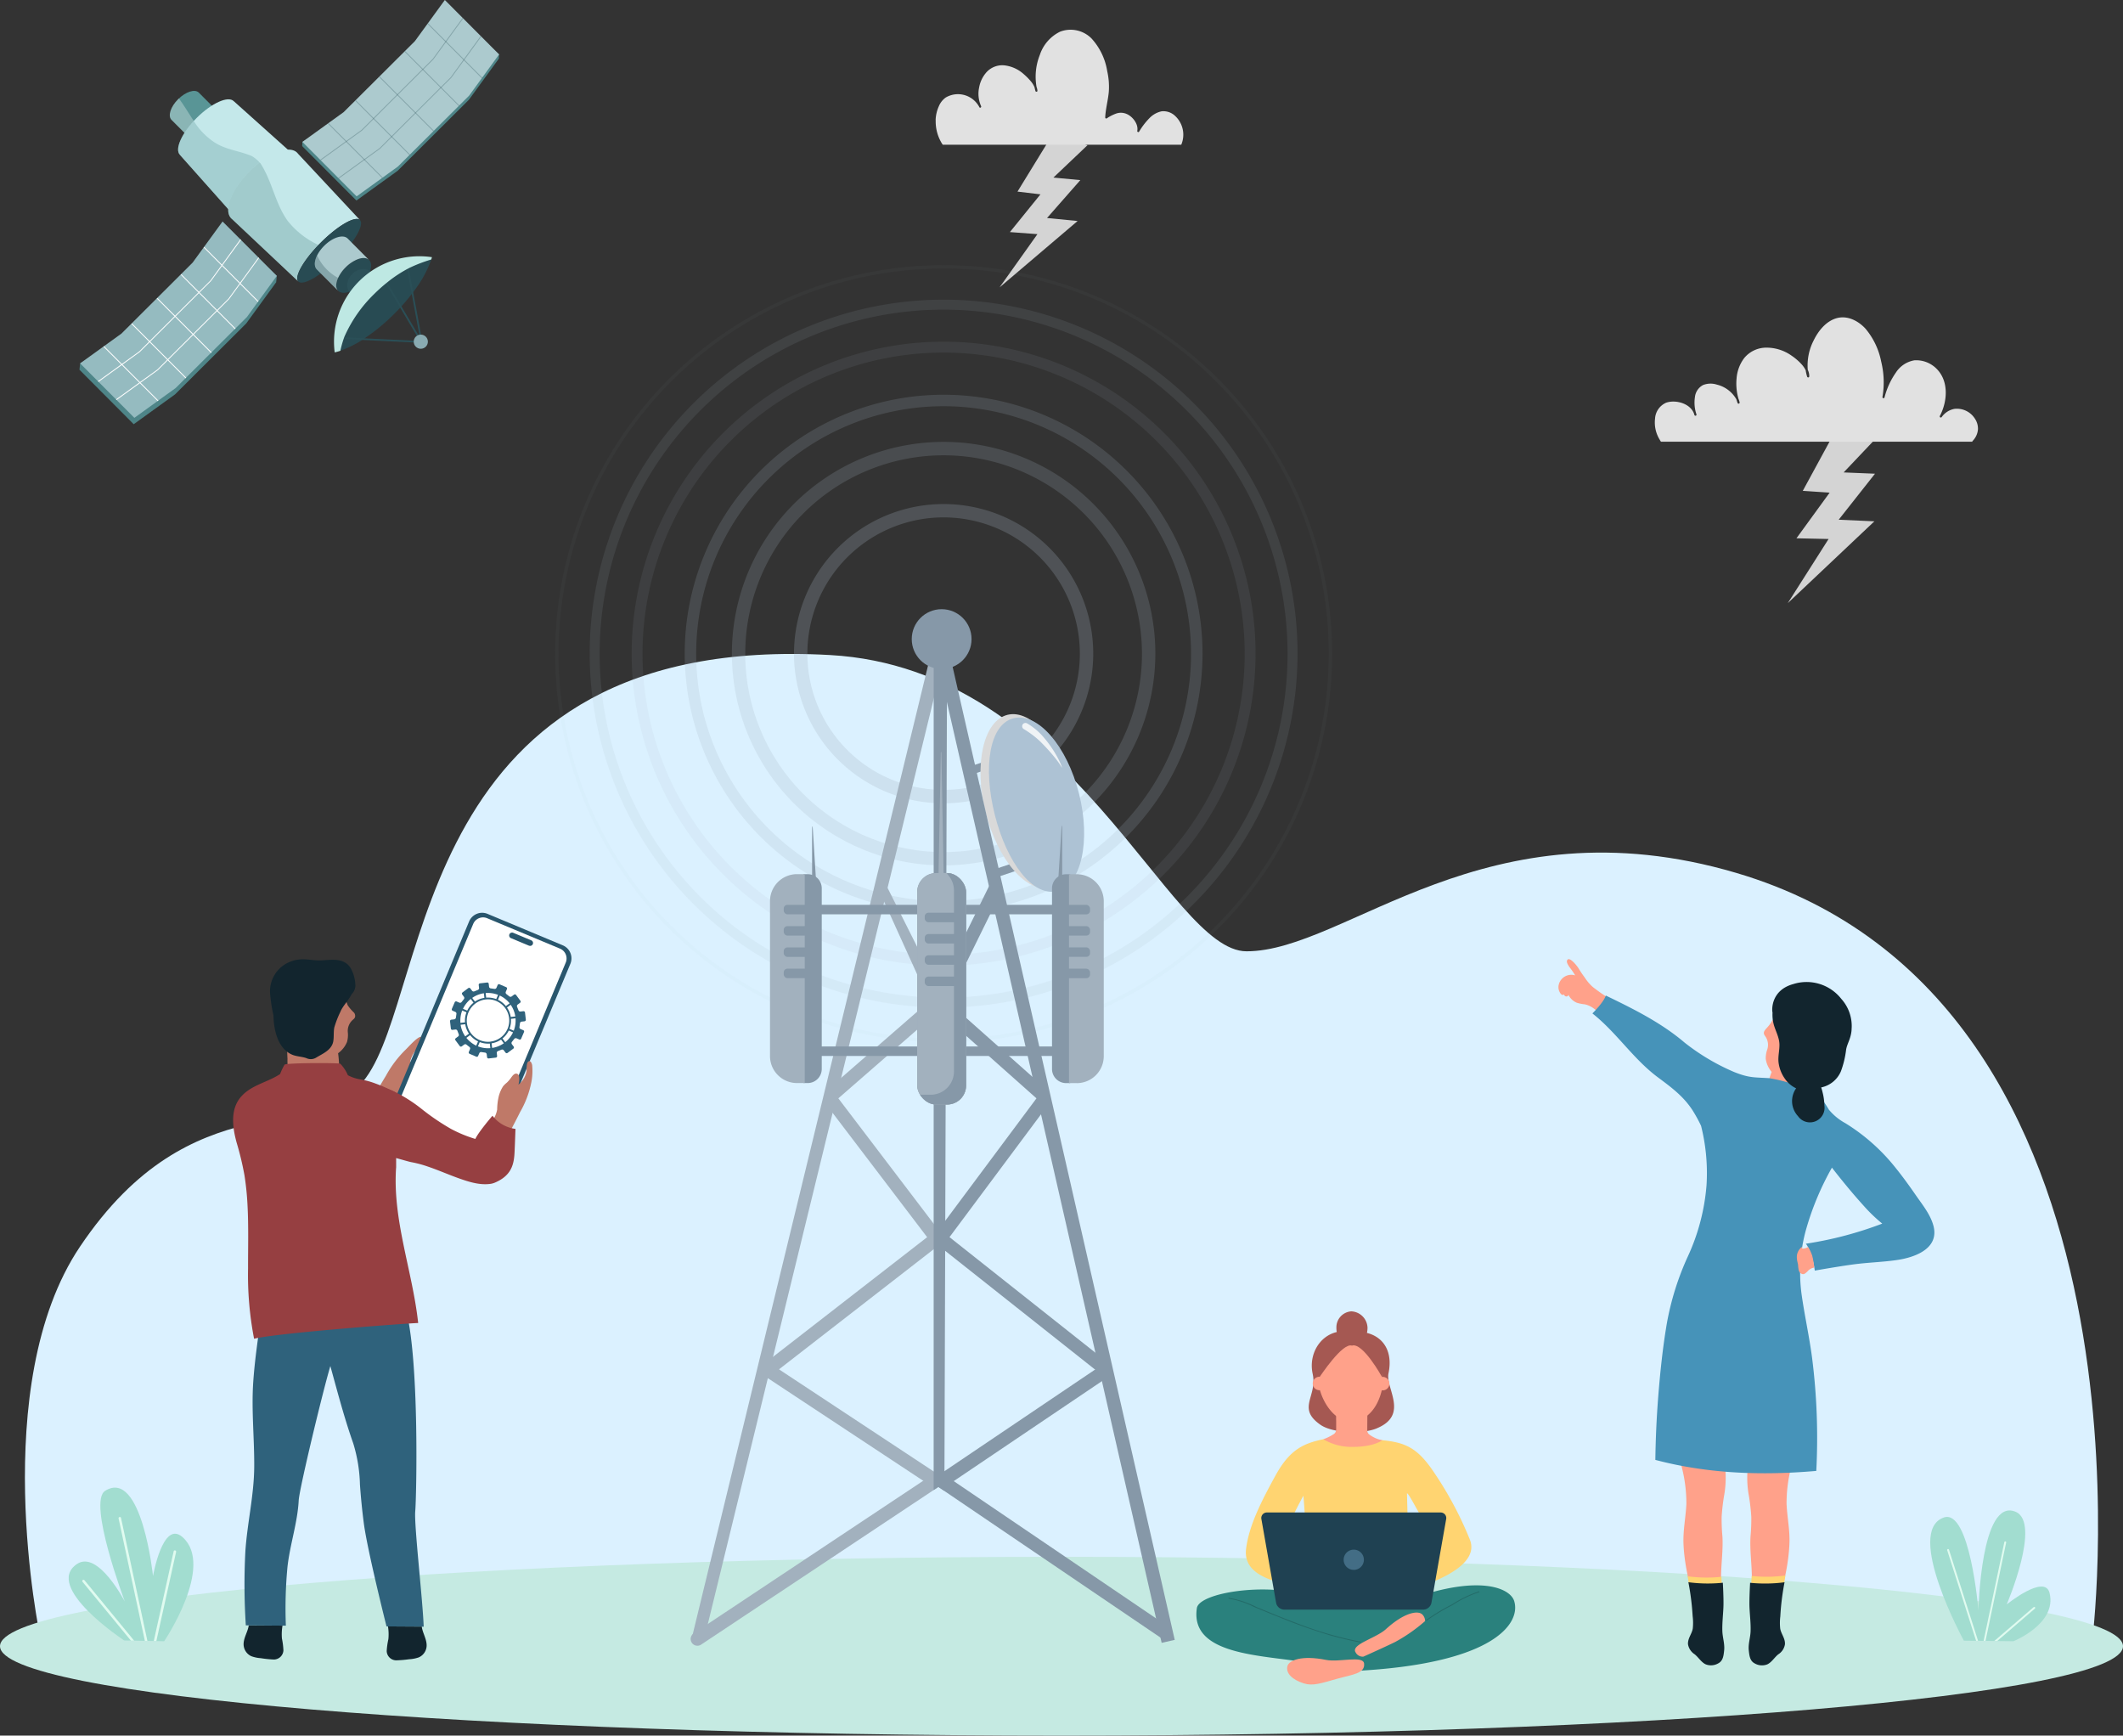 <svg xmlns="http://www.w3.org/2000/svg" width="485.7" height="397.02" viewBox="0 0 485.7 397.02"><rect x="0" y="0" width="485.7" height="397.02" fill="#333333" stroke="none"/><defs><clipPath id="clip-path"><rect id="SVGID" width="11.19" height="52.95" fill="#8698a8" rx="4.35" transform="translate(241.28 257.67)"/></clipPath></defs><g id="does-weather-affect-your-satellite-internet" transform="translate(-31.45 -57.96)"><g id="Layer_1" data-name="Layer 1"><path id="Path_5258" fill="#d4d4d4" d="m452.17 176.66 5.51-12.22-7.03 1.45 6.16-10.89h-9.74l-4.47 17.24 6.06-1.08-4.84 11.96 7.17-1.62-5.51 16.5 14.7-22.96Z" data-name="Path 5258" transform="rotate(14 451.388 176.498)"/><path id="Path_5259" fill="#d4d4d4" d="m274.06 107.64 4.75-10.52-6.06 1.25 5.3-9.37h-8.37l-3.85 14.84 5.21-.94-4.16 10.3 6.16-1.39-4.73 14.19 12.64-19.75Z" data-name="Path 5259" transform="rotate(17 271.89 97.464)"/><g id="Group_3236" data-name="Group 3236" transform="translate(-6 32)"><path id="Path_5260" fill="#599596" d="m82.93 47.14 7.57 7.59c-.88-.88-3-.21-4.72 1.51s-2.41 3.83-1.52 4.72l-7.57-7.59c-.88-.88-.2-3 1.52-4.72s3.84-2.39 4.72-1.51Z" data-name="Path 5260"/><g id="Group_3229" data-name="Group 3229" opacity=".3"><path id="Path_5261" fill="#feffff" d="m76.68 53.37 7.57 7.59c-.71-.71-.41-2.21.63-3.67-2.78-2.45-4.24-5.77-6.5-8.81-.06.06-.12.11-.18.17-1.73 1.72-2.41 3.83-1.52 4.72Z" data-name="Path 5261"/></g><path id="Path_5262" fill="#c4e8ea" d="M105.44 62.11 91.56 75.94 78.6 61.38h.01c-1.27-1.29.45-5.07 3.85-8.46s7.19-5.09 8.46-3.82h.01l14.51 13Z" data-name="Path 5262"/><path id="Path_5263" fill="#599596" d="M78.61 61.37h-.01l12.96 14.57 7.82-7.8a26.672 26.672 0 0 0-2.31-4.75 7.794 7.794 0 0 0-2-1.73c-2.92-1.22-5.92-1.44-8.5-3.1a16.085 16.085 0 0 1-4.8-4.93c-2.94 3.19-4.35 6.55-3.17 7.74Z" data-name="Path 5263" opacity=".3"/><path id="Path_5264" fill="#c4e8ea" d="M105.43 60.89a2 2 0 0 1 .19.22l14.17 15.17c-1.07-1-5.05 1.29-8.92 5.15s-6.18 7.83-5.19 8.9L90.53 76.07c-.06-.05-.12-.1-.18-.16-1.82-1.82.08-6.67 4.24-10.82s9.02-6.03 10.84-4.2Z" data-name="Path 5264"/><path id="Path_5265" fill="#4e8588" d="M90.35 75.92c.06.06.12.11.18.16l15.15 14.26c-.94-1.03 1.1-4.67 4.63-8.34a19.525 19.525 0 0 1-7.05-5.52c-2.87-4-3.48-8.87-6.18-13.09-.07-.08-.15-.17-.24-.26a23.667 23.667 0 0 0-2.25 1.97c-4.17 4.15-6.06 8.99-4.24 10.82Z" data-name="Path 5265" opacity=".3"/><path id="Path_5266" fill="#284b53" d="m119.78 76.28.02.02s.03.03.03.04a.1.1 0 0 1 .04.05c.87 1.16-1.42 5.05-5.22 8.84s-7.7 6.06-8.86 5.19a.1.1 0 0 1-.05-.04c-.02 0-.03-.02-.04-.03l-.02-.02c-.99-1.08 1.32-5.05 5.19-8.9s7.84-6.14 8.92-5.15Z" data-name="Path 5266"/><path id="Path_5267" fill="#284b53" d="M121.9 85.44c1.02 1.03.27 3.43-1.68 5.38s-4.37 2.69-5.39 1.66c-.59-.59-.59-1.63-.11-2.79a8.061 8.061 0 0 1 1.8-2.59 8.213 8.213 0 0 1 2.6-1.79c1.15-.47 2.19-.47 2.78.12Z" data-name="Path 5267"/><ellipse id="Ellipse_350" cx="3.33" cy="2.62" fill="#2c5159" data-name="Ellipse 350" rx="3.33" ry="2.62" transform="rotate(-44.89 167.955 -94.514)"/><path id="Path_5268" fill="#accace" d="m117 80.53 4.9 4.92c-.59-.59-1.63-.6-2.78-.12a8.213 8.213 0 0 0-2.6 1.79 8.39 8.39 0 0 0-1.8 2.59c-.48 1.15-.48 2.2.11 2.79l-4.9-4.92c-1.02-1.03-.27-3.44 1.68-5.39s4.36-2.69 5.39-1.66Z" data-name="Path 5268"/><path id="Path_5269" fill="#294e56" d="M110 84.39c-.65 1.3-.72 2.52-.06 3.18l4.9 4.92c-.59-.59-.59-1.63-.11-2.79a1.3 1.3 0 0 1 .08-.17 10.838 10.838 0 0 1-4.8-5.14Z" data-name="Path 5269" opacity=".3"/><g id="Group_3231" data-name="Group 3231"><path id="Path_5270" fill="#284b53" d="M136.12 85.32a.788.788 0 0 1-.04.12 26.353 26.353 0 0 1-3.98 7.17 39.993 39.993 0 0 1-2.66 3.25c-.57.65-1.19 1.3-1.83 1.93a44.311 44.311 0 0 1-6.58 5.45 24.384 24.384 0 0 1-5.71 2.95c.05-.22-.2-.56-.14-.79.11-.45 2.41-8.07 7.26-12.94 4.25-4.26 10.52-6.23 12.8-7.14.4-.16.75.04.88 0Z" data-name="Path 5270"/><g id="Group_3230" data-name="Group 3230"><path id="Path_5271" fill="#2a4f57" d="M134.08 104.14a.207.207 0 0 1-.16.22.2.2 0 0 1-.23-.16l-.25-1.35-2.84-15.27a.2.2 0 1 1 .39-.07l3.09 16.62v.01Z" data-name="Path 5271"/><path id="Path_5272" fill="#2a4f57" d="M134.08 104.14a.278.278 0 0 1-.03.13.223.223 0 0 1-.18.1l-1.85-.08-16.12-.77a.2.2 0 0 1 .02-.4l17.6.84-.57-.96-7.22-12.19a.2.2 0 1 1 .34-.2l7.98 13.46s.02.05.03.08Z" data-name="Path 5272"/><circle id="Ellipse_351" cx="1.62" cy="1.62" r="1.62" fill="#89abb2" data-name="Ellipse 351" transform="translate(132.1 102.5)"/></g><path id="Path_5273" fill="#bee8e3" d="M136.28 84.76c-.05.18-.1.37-.16.56a33.546 33.546 0 0 0-5.01 1.92 29.145 29.145 0 0 0-4.89 3.17 36.923 36.923 0 0 0-3.17 2.81 31.157 31.157 0 0 0-6.82 9.8 23.833 23.833 0 0 0-.91 3.18.689.689 0 0 0-.08.03c-.42.14-.83.25-1.22.34a19.543 19.543 0 0 1 22.27-21.78Z" data-name="Path 5273"/></g><g id="Group_3233" data-name="Group 3233"><g id="Group_3232" data-name="Group 3232"><path id="Path_5274" fill="#4e8588" d="m100.63 90.53-6.85 9.42-16.29 16.23-9.45 6.82-12.41-12.46.15-1.46 9.29-5.35 16.3-16.24 6.85-9.41 12.56 10.99Z" data-name="Path 5274"/><path id="Path_5275" fill="#95bbc0" d="m100.78 89.07-6.85 9.42-16.29 16.23-9.45 6.82-12.41-12.46 9.45-6.81 16.29-16.24 6.85-9.41Z" data-name="Path 5275"/><path id="Path_5276" fill="#fff" d="m92.59 80.83-6.85 9.41-16.31 16.25-9.45 6.83-.12-.16 9.44-6.82 16.29-16.22 6.84-9.41Z" data-name="Path 5276"/><path id="Path_5277" fill="#fff" d="m96.72 84.98-6.85 9.41-16.3 16.25-9.45 6.83-.12-.16 9.44-6.82 16.28-16.22 6.85-9.41Z" data-name="Path 5277"/></g><path id="Rectangle_564" fill="#fff" d="M0 0h.2v17.58H0z" data-name="Rectangle 564" transform="rotate(-44.93 157.873 -21.28)"/><path id="Rectangle_565" fill="#fff" d="M0 0h.2v17.58H0z" data-name="Rectangle 565" transform="rotate(-44.93 154.744 -31.596)"/><path id="Rectangle_566" fill="#fff" d="M0 0h.2v17.58H0z" data-name="Rectangle 566" transform="rotate(-44.93 150.642 -41.532)"/><path id="Rectangle_567" fill="#fff" d="M0 0h.2v17.58H0z" data-name="Rectangle 567" transform="rotate(-44.93 146.787 -50.869)"/><path id="Rectangle_568" fill="#fff" d="M0 0h.2v17.58H0z" data-name="Rectangle 568" transform="rotate(-44.93 141.861 -60.322)"/></g><g id="Group_3235" data-name="Group 3235"><g id="Group_3234" data-name="Group 3234"><path id="Path_5278" fill="#4e8588" d="m118.99 71.83 9.44-6.81 16.3-16.24 6.85-9.41.05-.96-12.46-11.5-6.86 9.42-16.29 16.23-9.39 5.86-.05.96Z" data-name="Path 5278"/><path id="Path_5279" fill="#accace" d="m119.04 70.88 9.44-6.82 16.3-16.23 6.85-9.42-12.41-12.45-6.85 9.41-16.3 16.24-9.44 6.81Z" data-name="Path 5279"/><path id="Path_5280" fill="#294e56" d="m143.44 30.17-6.86 9.41-16.3 16.25-9.45 6.83-.12-.16 9.44-6.82 16.28-16.23 6.85-9.4Z" data-name="Path 5280" opacity=".3"/><path id="Path_5281" fill="#294e56" d="m147.57 34.32-6.85 9.41-16.3 16.25-9.46 6.83-.11-.16 9.44-6.82 16.28-16.22 6.84-9.41Z" data-name="Path 5281" opacity=".3"/></g><path id="Rectangle_569" fill="#294e56" d="M0 0h.2v17.58H0z" data-name="Rectangle 569" opacity=".3" transform="rotate(-44.93 105.653 -147.843)"/><path id="Rectangle_570" fill="#294e56" d="M0 0h.2v17.58H0z" data-name="Rectangle 570" opacity=".3" transform="rotate(-44.93 110.71 -138.308)"/><path id="Rectangle_571" fill="#294e56" d="M0 0h.2v17.58H0z" data-name="Rectangle 571" opacity=".3" transform="rotate(-44.93 114.798 -128.368)"/><path id="Rectangle_572" fill="#294e56" d="M0 0h.2v17.58H0z" data-name="Rectangle 572" opacity=".3" transform="rotate(-44.93 118.658 -119.054)"/><path id="Rectangle_573" fill="#294e56" d="M0 0h.2v17.58H0z" data-name="Rectangle 573" opacity=".3" transform="rotate(-44.93 121.837 -108.865)"/></g></g><g id="Group_3271" data-name="Group 3271"><path id="Path_5282" fill="#dbf1ff" d="M510.24 432.14H40.6s-12.15-57.34 9.15-89.01c25.82-38.41 54.04-23.16 65.4-38.61 15.04-20.48 10.86-102.05 106.2-96.72 55.75 3.12 77.31 67.77 95.28 67.77 22.86 0 54.58-34.91 112.09-17.92 99.13 29.3 81.51 174.49 81.51 174.49Z" data-name="Path 5282"/><path id="Path_5283" fill="#c5eae2" d="M31.45 434.53c0 11.3 108.73 20.45 242.85 20.45s242.85-9.15 242.85-20.45-108.73-20.45-242.85-20.45-242.85 9.16-242.85 20.45Z" data-name="Path 5283"/><g id="Group_3258" data-name="Group 3258"><g id="Group_3237" data-name="Group 3237" opacity=".25"><path id="Path_5284" fill="#a2b1be" d="M247.33 241.72a34.23 34.23 0 1 1 34.23-34.23 34.275 34.275 0 0 1-34.23 34.23Zm0-65.41a31.17 31.17 0 1 0 31.17 31.17 31.2 31.2 0 0 0-31.17-31.17Z" data-name="Path 5284"/></g><g id="Group_3238" data-name="Group 3238" opacity=".2"><path id="Path_5285" fill="#a2b1be" d="M247.33 255.92a48.44 48.44 0 1 1 48.44-48.44 48.495 48.495 0 0 1-48.44 48.44Zm0-93.81a45.38 45.38 0 1 0 45.38 45.38 45.435 45.435 0 0 0-45.38-45.38Z" data-name="Path 5285"/></g><g id="Group_3239" data-name="Group 3239" opacity=".19"><path id="Path_5286" fill="#a2b1be" d="M247.33 266.72a59.23 59.23 0 1 1 59.23-59.23 59.3 59.3 0 0 1-59.23 59.23Zm0-115.84a56.61 56.61 0 1 0 56.61 56.61 56.674 56.674 0 0 0-56.61-56.61Z" data-name="Path 5286"/></g><g id="Group_3240" data-name="Group 3240" opacity=".1"><path id="Path_5287" fill="#a2b1be" d="M247.33 278.86a71.37 71.37 0 1 1 71.37-71.37 71.455 71.455 0 0 1-71.37 71.37Zm0-140.25a68.88 68.88 0 1 0 68.88 68.88 68.959 68.959 0 0 0-68.88-68.88Z" data-name="Path 5287"/></g><g id="Group_3241" data-name="Group 3241" opacity=".12"><path id="Path_5288" fill="#a2b1be" d="M247.33 288.45a80.97 80.97 0 1 1 80.97-80.97 81.058 81.058 0 0 1-80.97 80.97Zm0-159.66a78.69 78.69 0 1 0 78.69 78.69 78.779 78.779 0 0 0-78.69-78.69Z" data-name="Path 5288"/></g><g id="Group_3242" data-name="Group 3242" opacity=".04"><path id="Path_5289" fill="#a2b1be" d="M203.73 252.77a88.874 88.874 0 1 1 62.849-26.031 88.3 88.3 0 0 1-62.849 26.031Zm0-176.988a88.1 88.1 0 1 0 62.3 25.8 87.529 87.529 0 0 0-62.3-25.8Z" data-name="Path 5289" transform="translate(43.6 43.6)"/></g><g id="Group_3257" data-name="Group 3257"><g id="Group_3245" data-name="Group 3245"><g id="Group_3243" fill="#8698a8" data-name="Group 3243"><path id="Path_5290" d="m252.87 235.45-.56-1.81 8.41-2.82.56 1.8Z" data-name="Path 5290"/><path id="Path_5291" d="m258.16 259.08-.57-1.8 8.41-2.83.57 1.81Z" data-name="Path 5291"/></g><g id="Group_3244" data-name="Group 3244"><ellipse id="Ellipse_352" cx="10.26" cy="20.38" fill="#d9d9d9" data-name="Ellipse 352" rx="10.26" ry="20.38" transform="rotate(-14.07 1033.467 -908.963)"/><path id="Path_5292" fill="#adc2d4" d="M278.31 239.51c2.75 10.92.49 20.89-5.04 22.28s-11.48-6.52-14.23-17.44-1.24-20.7 4.29-22.09 12.23 6.33 14.98 17.25Z" data-name="Path 5292"/><path id="Path_5293" fill="#fff" d="M265.85 223.36a.753.753 0 0 0-.19 1.37 21.589 21.589 0 0 1 3.78 2.85c3.89 3.89 4.94 5.97 4.94 5.97.16-.08-1.34-3.67-4.1-6.86a14.441 14.441 0 0 0-3.86-3.26.726.726 0 0 0-.54-.07Z" data-name="Path 5293" opacity=".8"/></g></g><g id="Group_3249" data-name="Group 3249"><g id="Group_3248" data-name="Group 3248"><path id="Rectangle_574" fill="#8698a8" d="M0 0h3.07v234.21H0z" data-name="Rectangle 574" transform="rotate(-12.86 1033.937 -984.643)"/><path id="Path_5294" fill="#a2b1be" d="m192.89 431.48-2.34 1.53a.514.514 0 0 1-.78-.55L245.1 204.7l2.99.73-55.2 226.05Z" data-name="Path 5294"/><g id="Group_3246" fill="#8698a8" data-name="Group 3246"><path id="Rectangle_575" d="M0 0h29.33v3.07H0z" data-name="Rectangle 575" transform="rotate(-63.79 352.5 -53.903)"/><path id="Rectangle_576" d="M0 0h3.07v31.61H0z" data-name="Rectangle 576" transform="rotate(-48.36 444.295 -129.067)"/><path id="Path_5295" d="m247.8 342.13-2.51-1.68 23.63-31.71 2.51 1.68Z" data-name="Path 5295"/><path id="Rectangle_577" d="M0 0h3.07v48.39H0z" data-name="Rectangle 577" transform="rotate(-51.62 476.808 -82.688)"/><path id="Rectangle_578" d="M0 0h45.43v3.07H0z" data-name="Rectangle 578" transform="rotate(-34 769.862 -204.49)"/><path id="Rectangle_579" d="M0 0h3.07v62.7H0z" data-name="Rectangle 579" transform="rotate(-55.85 498.396 -33.033)"/></g><g id="Group_3247" fill="#a2b1be" data-name="Group 3247"><path id="Path_5296" d="m244.31 287.53 2.81-1.36-13.22-26.31-1.53 1.37Z" data-name="Path 5296"/><path id="Path_5297" d="m222.65 309.72 24.11-21-2.08-2.3-24.11 21Z" data-name="Path 5297"/><path id="Path_5298" d="m244.45 342.13 2.56-1.68-24.12-31.71-2.56 1.68Z" data-name="Path 5298"/><path id="Path_5299" d="m207.99 372.5 38.71-30.05-1.95-2.41-38.71 30.05Z" data-name="Path 5299"/><path id="Path_5300" d="m244.58 397.95 1.76-2.55-38.45-25.38-1.75 2.55Z" data-name="Path 5300"/><path id="Path_5301" d="m191.86 434.16 54.48-36.21-1.76-2.54-54.43 36.18a1.544 1.544 0 0 0-.55 1.93 1.545 1.545 0 0 0 2.26.64Z" data-name="Path 5301"/></g><path id="Path_5302" fill="#8698a8" d="m247.51 399.01-1.37-.91-1.09.71.01-193.75h3.07Z" data-name="Path 5302"/></g><circle id="Ellipse_353" cx="6.84" cy="6.84" r="6.84" fill="#8698a8" data-name="Ellipse 353" transform="translate(240.04 197.31)"/></g><g id="Group_3253" data-name="Group 3253"><g id="Group_3252" data-name="Group 3252"><path id="Rectangle_580" fill="#8698a8" d="M0 0h62.18v2.17H0z" data-name="Rectangle 580" transform="translate(211.64 264.94)"/><path id="Rectangle_581" fill="#8698a8" d="M0 0h62.18v2.17H0z" data-name="Rectangle 581" transform="translate(211.64 297.34)"/><g id="Group_3250" data-name="Group 3250"><path id="Path_5303" fill="#8698a8" d="M215.29 257.93h.93a3.229 3.229 0 0 1 3.23 3.23v41.32a3.229 3.229 0 0 1-3.23 3.23h-.93v-47.78Z" data-name="Path 5303"/><path id="Path_5304" fill="#a2b1be" d="M213.79 257.93h1.77v47.78h-1.77a6.184 6.184 0 0 1-6.18-6.18V264.1a6.184 6.184 0 0 1 6.18-6.18Z" data-name="Path 5304"/><rect id="Rectangle_582" width="8.17" height="2.17" fill="#8698a8" data-name="Rectangle 582" rx=".84" transform="translate(210.75 264.94)"/><rect id="Rectangle_583" width="8.17" height="2.17" fill="#8698a8" data-name="Rectangle 583" rx=".84" transform="translate(210.75 269.81)"/><rect id="Rectangle_584" width="8.17" height="2.17" fill="#8698a8" data-name="Rectangle 584" rx=".84" transform="translate(210.75 274.68)"/><rect id="Rectangle_585" width="8.17" height="2.17" fill="#8698a8" data-name="Rectangle 585" rx=".84" transform="translate(210.75 279.54)"/></g><g id="Group_3251" data-name="Group 3251"><path id="Path_5305" fill="#8698a8" d="M272.13 257.93h.93a3.229 3.229 0 0 1 3.23 3.23v41.32a3.229 3.229 0 0 1-3.23 3.23h-.93v-47.78Z" data-name="Path 5305" transform="rotate(180 274.21 281.825)"/><path id="Path_5306" fill="#a2b1be" d="M282.21 257.93h1.77v47.78h-1.77a6.184 6.184 0 0 1-6.18-6.18V264.1a6.184 6.184 0 0 1 6.18-6.18Z" data-name="Path 5306" transform="rotate(180 280 281.825)"/><rect id="Rectangle_586" width="8.17" height="2.17" fill="#8698a8" data-name="Rectangle 586" rx=".84" transform="rotate(180 140.415 133.56)"/><rect id="Rectangle_587" width="8.17" height="2.17" fill="#8698a8" data-name="Rectangle 587" rx=".84" transform="rotate(180 140.415 135.99)"/><rect id="Rectangle_588" width="8.17" height="2.17" fill="#8698a8" data-name="Rectangle 588" rx=".84" transform="rotate(180 140.415 138.42)"/><rect id="Rectangle_589" width="8.17" height="2.17" fill="#8698a8" data-name="Rectangle 589" rx=".84" transform="rotate(180 140.415 140.86)"/></g></g><path id="Path_5307" fill="#8698a8" d="M217.24 260.47v-12.65c0-.89.12-.9.13-.79l.79 12.66-.93.78Z" data-name="Path 5307"/><path id="Path_5308" fill="#8698a8" d="M274.46 260.31v-12.65c0-.89-.12-.9-.13-.79l-.79 12.66.93.78Z" data-name="Path 5308"/></g><g id="Group_3256" data-name="Group 3256"><g id="Group_3255" data-name="Group 3255"><rect id="SVGID-2" width="11.19" height="52.95" fill="#8698a8" data-name="SVGID" rx="4.35" transform="translate(241.28 257.67)"/><g id="Group_3254" clip-path="url(#clip-path)" data-name="Group 3254"><rect id="Rectangle_590" width="11.19" height="52.95" fill="#a2b1be" data-name="Rectangle 590" rx="4.35" transform="translate(241.28 257.67)"/><path id="Path_5309" fill="#8698a8" d="m244.98 253.7 3.62 4.72a5.348 5.348 0 0 1 1.1 3.24v41.39a5.335 5.335 0 0 1-5.33 5.33h-5.27l3.62 3.37 18.16.9v-26.23l-4.09-27.34-11.82-5.38Z" data-name="Path 5309"/></g></g><rect id="Rectangle_591" width="8.17" height="2.17" fill="#8698a8" data-name="Rectangle 591" rx=".84" transform="rotate(180 125.59 134.46)"/><rect id="Rectangle_592" width="8.17" height="2.17" fill="#8698a8" data-name="Rectangle 592" rx=".84" transform="rotate(180 125.59 136.895)"/><rect id="Rectangle_593" width="8.17" height="2.17" fill="#8698a8" data-name="Rectangle 593" rx=".84" transform="rotate(180 125.59 139.325)"/><rect id="Rectangle_594" width="8.17" height="2.17" fill="#8698a8" data-name="Rectangle 594" rx=".84" transform="rotate(180 125.59 141.76)"/><path id="Path_5310" fill="#a2b1be" d="m246.17 257.93.52-27.85c0-.14.13-.14.13 0l.51 27.84h-1.16Z" data-name="Path 5310"/></g></g></g><g id="Group_3259" data-name="Group 3259"><path id="Path_5311" fill="#a2ddd0" d="M480.74 433.26s-13.65-24.99-4.59-28.17c5.99-2.1 7.93 21.27 7.93 21.27s.53-25.91 8.48-22.59c5.99 2.5-2.01 21.2-2.01 21.2s8.7-7.06 9.8-2.62c1.75 7.05-8.27 11.04-8.27 11.04Z" data-name="Path 5311"/><path id="Path_5312" fill="#e0fbf0" d="m483.54 433.29-6.61-20.71a.217.217 0 0 1 .14-.27.209.209 0 0 1 .27.14l6.65 20.84h-.46Z" data-name="Path 5312"/><path id="Path_5313" fill="#e0fbf0" d="m485.26 433.31 4.74-22.58a.214.214 0 0 1 .25-.17.22.22 0 0 1 .17.25l-4.72 22.49h-.44Z" data-name="Path 5313"/><path id="Path_5314" fill="#e0fbf0" d="m487.7 433.34 9-7.74a.221.221 0 0 1 .31.02.208.208 0 0 1-.02.3l-8.62 7.42h-.66Z" data-name="Path 5314"/></g><g id="Group_3260" data-name="Group 3260"><path id="Path_5315" fill="#a2ddd0" d="M69.01 433.39s11.62-17.22 4.21-23.81c-4.54-4.05-6.76 8.9-6.76 8.9s-2.58-24.71-10.95-19.5c-4.09 2.55 4.5 25.34 4.5 25.34s-6.11-11.85-10.94-8.6c-7.8 5.25 10.78 17.49 10.78 17.49l9.15.18Z" data-name="Path 5315"/><path id="Path_5316" fill="#e0fbf0" d="m64.59 433.3-6.01-27.99a.3.3 0 0 1 .22-.34.293.293 0 0 1 .34.22l6.03 28.12h-.59Z" data-name="Path 5316"/><path id="Path_5317" fill="#e0fbf0" d="M61.39 433.24 50.33 419.8a.284.284 0 1 1 .44-.36l11.37 13.82h-.76Z" data-name="Path 5317"/><path id="Path_5318" fill="#e0fbf0" d="m66.63 433.34 4.55-20.51a.268.268 0 0 1 .34-.21.293.293 0 0 1 .22.34l-4.52 20.39h-.58Z" data-name="Path 5318"/></g><path id="Path_5325" fill="#e1e1e1" d="M411.23 158.65a7.463 7.463 0 0 1-1.14-4.91 4.237 4.237 0 0 1 2.54-3.66c2.27-.79 5.82.24 6.47 2.81a.244.244 0 0 0 .47-.13 8.366 8.366 0 0 1-.35-4 3.544 3.544 0 0 1 1.85-2.72 4.7 4.7 0 0 1 3.16-.1 7.03 7.03 0 0 1 4.47 3.37c.08.28.17.55.27.82a.244.244 0 0 0 .47-.13 4.258 4.258 0 0 0-.26-.81 12.531 12.531 0 0 1-.43-4.72 8.776 8.776 0 0 1 1.74-4.6 6.54 6.54 0 0 1 4.74-2.38 9.9 9.9 0 0 1 6.1 1.83 12.786 12.786 0 0 1 2.27 1.95 5.9 5.9 0 0 1 .96 1.4 8.724 8.724 0 0 0 .33 1.45.245.245 0 0 0 .48-.06 3.275 3.275 0 0 0-.34-1.51 12.468 12.468 0 0 1 1.35-6.72c1.07-2.19 2.82-4.39 5.24-5.08 2.49-.7 4.98.6 6.64 2.42a16.664 16.664 0 0 1 3.57 7.52 19.736 19.736 0 0 1 .29 8.06.244.244 0 0 0 .47.13 17.294 17.294 0 0 1 2.6-5.69 6.278 6.278 0 0 1 4.26-2.81 6.569 6.569 0 0 1 5.29 2.19c2.59 2.85 2.2 7.34.51 10.54a.245.245 0 0 0 .42.25 4.631 4.631 0 0 1 2.91-1.87 4.871 4.871 0 0 1 4.65 2.18 4.107 4.107 0 0 1 .74 2.47 4.231 4.231 0 0 1-1.23 2.69.27.27 0 0 0-.07.17h-71.22c-.08-.12-.16-.23-.24-.35Z" data-name="Path 5325"/><path id="Path_5326" fill="#e1e1e1" d="M245.5 85.45a8.4 8.4 0 0 1 .74-3.19 4.644 4.644 0 0 1 1.57-1.99 5.517 5.517 0 0 1 7.7 2.21c.13.27.51.03.4-.23a6.9 6.9 0 0 1-.45-4.3 7.07 7.07 0 0 1 1.7-3.49 4.886 4.886 0 0 1 3.94-1.56 7.89 7.89 0 0 1 4.57 2.03 13.856 13.856 0 0 1 1.62 1.63 5.316 5.316 0 0 1 .84 1.36c.06.29.13.58.21.86.07.24.48.2.45-.06v-.06a3.278 3.278 0 0 0-.2-.82 13.431 13.431 0 0 1 .75-7.31 9.065 9.065 0 0 1 4.63-5.32 6.736 6.736 0 0 1 7.17 1.52 14.433 14.433 0 0 1 3.62 7.5 16.191 16.191 0 0 1 .36 4.76c-.18 1.96-.73 3.87-.82 5.85a.235.235 0 0 0 .35.2 9.593 9.593 0 0 1 2.26-1.14 3.317 3.317 0 0 1 2.49.22c1.28.64 2.52 2.28 2.24 3.77a.232.232 0 0 0 .42.18 15.833 15.833 0 0 1 2.28-3 5.441 5.441 0 0 1 2.83-1.64 3.864 3.864 0 0 1 3.21 1.13 5.859 5.859 0 0 1 1.32 6.5h-54.58a9.6 9.6 0 0 1-1.6-5.6Z" data-name="Path 5326"/><g id="Group_3264" data-name="Group 3264"><path id="Path_5328" fill="#a55852" d="M346.4 384.7c7.49-3.08 2-9.15 2.71-12.59 1.04-4.99-1.15-8.29-4.93-9.25a5.369 5.369 0 0 0 .13-1.22 3.882 3.882 0 0 0-3.72-3.71 3.662 3.662 0 0 0-3.4 3.71 5.552 5.552 0 0 0 .08 1.02c-4.05.96-6.44 5.26-5.51 9.55 1.14 5.27-3.74 7.82 1.8 11.68 2.78 1.93 9.62 2.15 12.83.82Z" data-name="Path 5328"/><path id="Path_5329" fill="#ffd471" d="m331.38 417.18-.38 4.45c-3.51-1.36-15.43-1.71-14.47-9.39.66-5.31 3.46-10.8 6.7-16.71 3.32-6.06 6.49-7.39 10.96-8.35l13.48.22c5.01.5 7.76 1.59 11.23 6.46a82.179 82.179 0 0 1 8.8 16.22c2.83 6.81-11.5 10.85-13.96 11.67-1.46.48-1.61-3.68-1.36-3.9 1.17-1.09 9.16-4.98 8.13-6.55-4.44-6.75-6.48-11.42-7.17-11.77 0 0 .17 8.31.52 14.5.42 7.44 2.19 7.77.27 10.89 0 0-7.07 2.15-11.79 1.89-4.58-.25-12-3.05-12-3.05-1.62-2.38-.24-3.2-.11-9.39.13-6.48-.59-14.26-.59-14.26a100.8 100.8 0 0 0-5.72 12.31c-.4 1.27 3.13 2.73 7.47 4.74Z" data-name="Path 5329"/><path id="Path_5330" fill="#ffa18a" d="M337.14 380.48v4.46a1.289 1.289 0 0 1-.51 1.04 12.163 12.163 0 0 1-2.43 1.21 12.76 12.76 0 0 0 6.61 1.75c5.07 0 6.87-1.53 6.87-1.53a7.172 7.172 0 0 1-3.04-1.37 1.166 1.166 0 0 1-.39-.88l.03-4.68h-7.13Z" data-name="Path 5330"/><path id="Path_5331" fill="#ffa18a" d="M344.24 382.8c-1.59 1.39-5.39 1.48-7.1.03v-1.86l7.1-.03Z" data-name="Path 5331" opacity=".3"/><path id="Path_5332" fill="#ffa18a" d="M347.77 372.93h-.15v-2.74c.02-3.92-2.88-5.81-6.81-5.82-3.94 0-7.41 1.86-7.42 5.77v2.75h-.07a1.54 1.54 0 1 0 0 3.08h.11c1.01 3.57 3.77 7.16 6.99 7.16 3.74 0 6.23-3.2 7.15-7.14.06 0 .13.02.2.02a1.545 1.545 0 1 0 .01-3.09Z" data-name="Path 5332"/><path id="Path_5333" fill="#a55852" d="M347.62 372.93c1.93-11.78-9.76-10.95-13.05-8.06-2.14 1.87-1.19 8.02-1.19 8.02.05 0 5.17-7.88 7.37-7.12 2.48-.82 6.87 7.16 6.87 7.16Z" data-name="Path 5333"/><path id="Path_5334" fill="#2a817d" d="M330.75 423.01c-9.5-3.14-24.94-.74-25.48 2.8-1.56 10.29 13.32 10.69 23.28 12.17 3.6.54 7.69 2.47 12.85 2.21 31.83-1.61 38.07-10.89 36.46-16.01-.91-2.88-7.67-6.05-23.28-.61a28.435 28.435 0 0 1-12.37 1.91c-4.99-.25-7.61-1.21-11.45-2.48Z" data-name="Path 5334"/><path id="Path_5335" fill="#ffa18a" d="M329.93 417.26c-.74.86.15 3.07.39 3.48 1.21 1.99 4.37 3.75 6.52 2.92 2.04-.77 3.37-2.85 2.88-3.61-.32-.49-1.2-.22-3.95 0-1.11.09-2.74-.63-2.74-.89 0-.34 2.8-.24 2.84-.8.04-.62-5.02-2.18-5.94-1.1Z" data-name="Path 5335"/><path id="Path_5336" fill="#ffa18a" d="M354.4 418.33c.67.91-.39 3.05-.66 3.43-1.36 1.89-4.64 3.41-6.72 2.42-1.98-.93-3.15-3.1-2.6-3.82.36-.47 1.21-.12 3.95.31 1.09.17 2.78-.42 2.79-.68.03-.35-2.77-.46-2.77-1.02 0-.62 5.17-1.78 6.01-.63Z" data-name="Path 5336"/><path id="Path_5337" fill="#ffa18a" d="M343.53 438.5c-.22-1.93-5.68-.23-8.71-.84-5.63-1.12-8.49.1-8.83 1.42-.43 1.65 1.16 3.14 3.74 3.95 2.05.65 3.85.01 7.65-1.06 3.46-.97 6.4-1.17 6.15-3.47Z" data-name="Path 5337"/><path id="Path_5338" fill="#ffa18a" d="M341.51 435.81c-.81-1.76 4.75-3.12 7.03-5.2 4.24-3.86 7.33-4.29 8.3-3.35a2.143 2.143 0 0 1 .64 1.52 37.377 37.377 0 0 1-6.84 4.78c-1.95.97-7.26 3.35-7.26 3.35a1.827 1.827 0 0 1-1.86-1.11Z" data-name="Path 5338"/><path id="Path_5339" fill="#236b68" d="M312.6 423.66a20.163 20.163 0 0 1 5.77 1.9q2.865 1.2 5.76 2.35a123.682 123.682 0 0 0 11.68 4.15c2.24.63 4.51 1.17 6.79 1.6.12.02.17-.17.05-.19a80.081 80.081 0 0 1-11.98-3.27c-3.97-1.42-7.88-3.02-11.77-4.64a22.26 22.26 0 0 0-6.3-2.1.1.1 0 0 0 0 .2Z" data-name="Path 5339"/><path id="Path_5340" fill="#236b68" d="M357.88 428.66a44.257 44.257 0 0 1 5.85-3.52 26.3 26.3 0 0 1 6.13-2.97.1.1 0 0 0-.05-.19 26.518 26.518 0 0 0-6.18 2.99 43.839 43.839 0 0 0-5.89 3.55c-.11.08.04.21.14.13Z" data-name="Path 5340"/><path id="Path_5341" fill="#1f4152" d="M358.93 424.62a1.951 1.951 0 0 1-1.84 1.54h-31.86a1.94 1.94 0 0 1-1.83-1.54l-3.36-19.14a1.267 1.267 0 0 1 1.29-1.54h39.68a1.27 1.27 0 0 1 1.29 1.54l-3.37 19.14Z" data-name="Path 5341"/><path id="Path_5342" fill="#98d4fc" d="M343.48 414.75a2.315 2.315 0 1 1-2.31-2.31 2.311 2.311 0 0 1 2.31 2.31Z" data-name="Path 5342" opacity=".3"/></g><g id="Group_3268" data-name="Group 3268"><path id="Path_5343" fill="#bf7968" d="M119.76 304.01a25.182 25.182 0 0 1 4.44-5.89c.57-.52 3.15-3.51 3.71-2.9.86.93-1.1 2.66-1.6 3.34a5.922 5.922 0 0 0-1.04 2.41 4.864 4.864 0 0 1 .78-.72c.37-.26 1.04-.72 1.5-.36.48.37.16 1.14 0 1.58a7.625 7.625 0 0 0-.47 1.47 5.77 5.77 0 0 1-.23 1.17 8.042 8.042 0 0 1-1.57 2.26 13.453 13.453 0 0 1-2.21 1.76 6.438 6.438 0 0 0-1.76 2.82l-.99 2.31-3.13-4.86q1.245-2.22 2.57-4.39Z" data-name="Path 5343"/><g id="Group_3266" data-name="Group 3266"><g id="Group_3265" data-name="Group 3265"><path id="Path_5344" fill="#29566d" d="m140.57 321.2-17.2-7.18a3.231 3.231 0 0 1-1.74-4.23l17.14-41.04a3.231 3.231 0 0 1 4.23-1.74l17.2 7.19a3.231 3.231 0 0 1 1.74 4.23l-17.14 41.04a3.24 3.24 0 0 1-4.23 1.74Z" data-name="Path 5344"/><path id="Path_5345" fill="#fff" d="M159.57 274.96 142.9 268a2.441 2.441 0 0 0-3.19 1.31l-16.95 40.59a2.441 2.441 0 0 0 1.31 3.19l16.67 6.96a2.441 2.441 0 0 0 3.19-1.31l16.95-40.59a2.441 2.441 0 0 0-1.31-3.19Z" data-name="Path 5345"/><path id="Path_5346" fill="#29566d" d="m152.49 274.29-4.14-1.73a.666.666 0 0 1-.36-.87.675.675 0 0 1 .86-.36l4.14 1.73a.658.658 0 0 1 .36.86.658.658 0 0 1-.86.36Z" data-name="Path 5346"/></g><path id="Path_5347" fill="#2f627c" d="m134.41 291.61.19 1.63a.336.336 0 0 0 .37.3l.68-.08a.433.433 0 0 1 .44.28l.31.8a.415.415 0 0 1-.13.5l-.55.41a.335.335 0 0 0-.07.47l.98 1.32a.335.335 0 0 0 .47.07l.55-.41a.435.435 0 0 1 .52.02l.67.53a.423.423 0 0 1 .14.5l-.27.63a.33.33 0 0 0 .18.44l1.51.65a.323.323 0 0 0 .44-.18l.27-.62a.43.43 0 0 1 .46-.25l.85.12a.456.456 0 0 1 .38.37l.08.68a.336.336 0 0 0 .37.29l1.63-.19a.347.347 0 0 0 .3-.38l-.08-.68a.425.425 0 0 1 .28-.44l.8-.32a.448.448 0 0 1 .51.13l.41.54a.335.335 0 0 0 .47.07l1.32-.98a.335.335 0 0 0 .07-.47l-.41-.55a.451.451 0 0 1 .02-.53l.53-.67a.452.452 0 0 1 .51-.14l.63.27a.33.33 0 0 0 .44-.18l.65-1.51a.323.323 0 0 0-.18-.44l-.62-.27a.423.423 0 0 1-.24-.46l.12-.85a.425.425 0 0 1 .36-.37l.68-.08a.347.347 0 0 0 .3-.38l-.19-1.64a.336.336 0 0 0-.37-.29l-.68.08a.433.433 0 0 1-.44-.28l-.32-.8a.452.452 0 0 1 .13-.51l.55-.41a.335.335 0 0 0 .07-.47l-.98-1.32a.335.335 0 0 0-.47-.07l-.55.41a.451.451 0 0 1-.53-.02l-.67-.53a.447.447 0 0 1-.14-.51l.27-.63a.33.33 0 0 0-.18-.44l-1.51-.65a.334.334 0 0 0-.44.17l-.27.63a.443.443 0 0 1-.46.25l-.85-.12a.435.435 0 0 1-.38-.37l-.08-.68a.322.322 0 0 0-.37-.29l-1.63.19a.333.333 0 0 0-.29.38l.08.68a.445.445 0 0 1-.28.45l-.8.32a.433.433 0 0 1-.51-.13l-.41-.54a.335.335 0 0 0-.47-.07l-1.32.99a.325.325 0 0 0-.07.46l.41.55a.435.435 0 0 1-.02.52l-.53.67a.437.437 0 0 1-.5.14l-.63-.27a.334.334 0 0 0-.44.17l-.65 1.51a.33.33 0 0 0 .18.44l.62.27a.423.423 0 0 1 .24.46l-.12.85a.445.445 0 0 1-.37.38l-.68.08a.333.333 0 0 0-.29.38Zm2.79-2.5.97.42a5.033 5.033 0 0 0-.33 2.29l-1.05.12a6.421 6.421 0 0 1 .41-2.84Zm6.46 7.13c-.07 0-.14.02-.21.02a4.813 4.813 0 0 1-2.08-.31c-.13-.05-.26-.11-.39-.17a4.862 4.862 0 0 1-1.65-1.3c-.09-.11-.17-.22-.25-.33a4.957 4.957 0 0 1-.78-1.96c-.01-.07-.02-.13-.03-.21a1.49 1.49 0 0 0-.02-.21 4.767 4.767 0 0 1 .31-2.07c.05-.13.11-.26.17-.39a4.862 4.862 0 0 1 1.3-1.65c.11-.09.22-.18.34-.26a4.855 4.855 0 0 1 1.95-.78l.21-.03c.07 0 .14-.02.21-.02a4.832 4.832 0 0 1 2.08.3 3.29 3.29 0 0 1 .39.17 4.988 4.988 0 0 1 1.65 1.3 2.987 2.987 0 0 1 .25.34 4.855 4.855 0 0 1 .78 1.95l.03.21a1.49 1.49 0 0 0 .02.21 4.964 4.964 0 0 1-.3 2.08c-.05.13-.11.26-.17.38a4.862 4.862 0 0 1-1.3 1.65c-.11.09-.22.17-.34.25a4.855 4.855 0 0 1-1.95.78l-.21.03Zm-4.51-9.77.63.85a5.313 5.313 0 0 0-1.44 1.82l-.97-.42a6.377 6.377 0 0 1 1.78-2.25Zm3-1.3.12 1.05a5.186 5.186 0 0 0-2.16.85l-.63-.84a6.241 6.241 0 0 1 2.66-1.06Zm3.25.36-.42.97a5.342 5.342 0 0 0-2.3-.33l-.12-1.05a6.421 6.421 0 0 1 2.84.41Zm2.64 1.94-.85.63a5.221 5.221 0 0 0-1.82-1.44l.42-.97a6.463 6.463 0 0 1 2.25 1.77Zm1.31 3-1.05.12a5.337 5.337 0 0 0-.86-2.16l.84-.63a6.241 6.241 0 0 1 1.06 2.66Zm-.37 3.26-.97-.42a5.172 5.172 0 0 0 .33-2.29l1.05-.12a6.442 6.442 0 0 1-.41 2.84Zm-1.94 2.63-.63-.85a5.22 5.22 0 0 0 1.44-1.82l.97.42a6.377 6.377 0 0 1-1.78 2.25Zm-3 1.31-.12-1.05a5.337 5.337 0 0 0 2.16-.86l.63.85a6.241 6.241 0 0 1-2.66 1.06Zm-3.25-.36.42-.97a5.346 5.346 0 0 0 2.3.34l.12 1.04a6.218 6.218 0 0 1-2.83-.41Zm-2.64-1.94.85-.63a5.313 5.313 0 0 0 1.82 1.44l-.42.97a6.491 6.491 0 0 1-2.25-1.78Zm-1.31-3 1.05-.12a5.186 5.186 0 0 0 .85 2.16l-.85.63a6.345 6.345 0 0 1-1.06-2.66Z" data-name="Path 5347"/></g><g id="Group_3267" data-name="Group 3267"><path id="Path_5348" fill="#bf7968" d="M153.21 301.65c-.06-.33-.32-1.2-.85-.89s-.39 1.71-.45 2.22a5.025 5.025 0 0 1-1.86 3.1 4.446 4.446 0 0 0 .19-1.04c.02-.45.05-1.26-.5-1.46-.57-.2-1.05.47-1.33.85a7.862 7.862 0 0 1-.99 1.17 6.148 6.148 0 0 0-.86.83 7.785 7.785 0 0 0-1.06 2.54 13.8 13.8 0 0 0-.31 2.8 6.234 6.234 0 0 1-1.44 2.99c-.47.7-.95 1.39-1.43 2.07l5.78.05c.79-1.5 1.58-3 2.33-4.52a22.363 22.363 0 0 0 2.6-6.91 13.494 13.494 0 0 0 .17-3.8Z" data-name="Path 5348"/><path id="Path_5349" fill="#bf7968" d="M112.46 289.62a9.958 9.958 0 0 1-1.44-1.67c-.73-1.6-.45-3.09-1.44-4.4l-11.55 1.05c-.05.06-.1.1-.15.16a11.5 11.5 0 0 0-1.87 4.61 16.147 16.147 0 0 0-.16 5.88c.09.54.53 2.51 1.29 3.04.03.63.05 1.26.08 1.89a16.421 16.421 0 0 0 .09 2.22l11.71-1.06c-.04-.82-.11-1.64-.22-2.45a6.108 6.108 0 0 0 2.04-2.58 6.032 6.032 0 0 0 .2-2.07 3.375 3.375 0 0 1 1.06-2.94c.35-.29.66-.54.6-1.05a1.19 1.19 0 0 0-.24-.63Z" data-name="Path 5349"/><path id="Path_5350" fill="#12252e" d="m96.09 429.82-7.73-.05c-.21 1.4-1.06 2.63-1.17 4.04a3.026 3.026 0 0 0 1.75 3 7.844 7.844 0 0 0 2.2.46 24.484 24.484 0 0 0 2.7.29 2.206 2.206 0 0 0 2.45-2.06 16.7 16.7 0 0 0-.34-2.73 11.586 11.586 0 0 1 .13-2.94Z" data-name="Path 5350"/><path id="Path_5351" fill="#2f627c" d="M96.85 429.83a100.59 100.59 0 0 1 .37-13.45c.57-5.14 2.29-10.03 2.57-15.21.15-2.75 5.71-25.73 7.24-30.72 1.64 5.93 3.19 11.88 5.23 17.66a34.906 34.906 0 0 1 1.54 9.44c.21 2.97.5 5.94.89 8.9.83 6.26 5.14 23.35 5.19 23.56l8.5.06c-.18-5.82-2.22-23.29-1.93-26.42.28-3.09.95-33.62-2-45.57l-33.08-.24c-.77 5.37-1.6 10.76-1.98 16.18-.45 6.51.27 13.01.22 19.52s-1.58 12.75-2.02 19.21a144.084 144.084 0 0 0 .1 17.01l9.18.07Z" data-name="Path 5351"/><path id="Path_5352" fill="#963f41" d="M86.93 308.47c2.44-2.44 5.84-2.99 8.6-4.82a14.449 14.449 0 0 1 1.02-2.15c.46-.43 12.55-.44 12.77-.2a8.7 8.7 0 0 1 1.72 2.62 9.345 9.345 0 0 0 2.8.94 18.472 18.472 0 0 1 3.53.96 35.76 35.76 0 0 1 4.71 2.11v17.12h-.01c-.84 12 3.77 23.69 5.05 35.55-2.78.07-32.54 2.31-37.54 3.6a76.749 76.749 0 0 1-1.38-16.08c-.01-4.8.13-9.59-.12-14.38a64.543 64.543 0 0 0-.7-6.93 68.678 68.678 0 0 0-1.77-7.4c-1.06-3.79-1.54-8.08 1.31-10.92Z" data-name="Path 5352"/><path id="Path_5353" fill="#963f41" d="m121.22 322.67-1.53-15.78a18.721 18.721 0 0 1 1.76.67 34.151 34.151 0 0 1 6.56 4.15 52.9 52.9 0 0 0 6.63 4.49 30.3 30.3 0 0 0 5.56 2.29c.67-1.53 3.92-5.31 3.92-5.31a7.846 7.846 0 0 0 5.26 3.01c-.07 1.79-.12 3.56-.21 5.35-.13 2.77-.71 5.34-4.51 6.95a4.192 4.192 0 0 1-.9.26c-2.41.38-4.93-.39-7.28-1.23-2.42-.86-4.78-1.91-7.21-2.73a25.98 25.98 0 0 0-3.73-.99c-.73-.13-3.59-1.02-4.31-1.13Z" data-name="Path 5353"/><path id="Path_5354" fill="#12252e" d="m120.21 430 7.73.05c.19 1.4 1.02 2.65 1.11 4.06a3.006 3.006 0 0 1-1.79 2.97 7.874 7.874 0 0 1-2.21.43 24.569 24.569 0 0 1-2.71.24 2.2 2.2 0 0 1-2.42-2.1 16.8 16.8 0 0 1 .38-2.72 11.071 11.071 0 0 0-.09-2.93Z" data-name="Path 5354"/><path id="Path_5355" fill="#12252e" d="M93.94 289.88c.03.15.06.28.08.43.06 3.37 1.04 7.6 4.35 8.94 1.01.4 2.13.4 3.16.75a2.339 2.339 0 0 0 2.33-.16c1.54-.92 3.47-1.71 3.83-3.65.19-1.07.03-2.17.25-3.23a22.887 22.887 0 0 1 1.37-3.52c.52-1.32 1.89-2.66 2.58-4.05a2.913 2.913 0 0 0 .87-1.89 8.564 8.564 0 0 0-.97-3.87c-1.45-2.66-4.33-2.11-6.88-1.98-1.59.08-3.17-.36-4.76-.23a7.835 7.835 0 0 0-3.63 1.21 7.261 7.261 0 0 0-3.29 6.44 36.764 36.764 0 0 0 .7 4.8Z" data-name="Path 5355"/></g></g><g id="Group_3270" data-name="Group 3270"><path id="Path_5362" fill="#ffa18a" d="M401.21 287.3a41.771 41.771 0 0 1-5.35-3.56 10.353 10.353 0 0 1-1.86-2.18 25.531 25.531 0 0 1-1.43-2.13c-.25-.41-2.11-2.87-2.6-1.79-.21.47.32 1.2.55 1.55a17.572 17.572 0 0 1 1.3 1.89 2.955 2.955 0 0 0-3.77 2.16 2.381 2.381 0 0 0 .55 2.13c.29.25.52.21.67.05a.577.577 0 0 0 .39.46.482.482 0 0 0 .62-.34 3.785 3.785 0 0 0 1.92 1.8 9.359 9.359 0 0 0 1.81.36 5.258 5.258 0 0 1 1.85.8c.55.38 1.05.8 1.56 1.22l.8.66c1.49-.41 3.01-3.06 2.98-3.08Z" data-name="Path 5362"/><path id="Path_5363" fill="#ffa18a" d="M417.25 402.15c-.16 3.06-.78 5.95-.65 9.04.27 5.96 2 11.67 3.7 17.25h5.06c-.07-3.22-.19-6.44-.17-9.66.02-3.11.49-6.21.32-9.32a43.154 43.154 0 0 1-.18-4.55 47.356 47.356 0 0 1 .54-4.72 22.676 22.676 0 0 0 .16-7.35h-10.04a.284.284 0 0 0 .04.08 33.326 33.326 0 0 1 1.23 9.22Z" data-name="Path 5363"/><path id="Path_5364" fill="#ffa18a" d="M440.19 402.15c.16 3.06.79 5.95.64 9.04-.26 5.96-1.99 11.67-3.7 17.25h-5.06c.07-3.22.19-6.44.17-9.66-.02-3.11-.49-6.21-.31-9.32a43.154 43.154 0 0 0 .18-4.55 47.356 47.356 0 0 0-.54-4.72 22.676 22.676 0 0 1-.16-7.35h10.04a.284.284 0 0 1-.04.08 33.326 33.326 0 0 0-1.23 9.22Z" data-name="Path 5364"/><path id="Path_5365" fill="#ffa18a" d="M435.41 293.37a11.106 11.106 0 0 0 1.19-1.44 15.568 15.568 0 0 1 3-3.72l10.87 3.71a1.621 1.621 0 0 1 .1.18 11.541 11.541 0 0 1 .73 4.87 15.955 15.955 0 0 1-1.22 5.7c-.21.5-1.09 2.29-1.95 2.63-.17.6-.35 1.2-.52 1.8a18.268 18.268 0 0 1-.6 2.11l-11.02-3.75c.23-.78.49-1.54.78-2.3a5.952 5.952 0 0 1-1.35-2.95 6.087 6.087 0 0 1 .29-2.03 3.364 3.364 0 0 0-.34-3.08c-.26-.38-.5-.68-.33-1.15a2.017 2.017 0 0 1 .37-.56Z" data-name="Path 5365"/><path id="Path_5366" fill="#4693b9" d="M473.77 338.32c-.68-2.54-2.48-4.74-3.95-6.86s-2.98-4.23-4.6-6.24a44.539 44.539 0 0 0-11.6-10.34 12.826 12.826 0 0 1-3.77-3.1 18.844 18.844 0 0 0-2.24-3.14 11.126 11.126 0 0 0-4.82-2.3 34.907 34.907 0 0 0-6.57-1.75c-3.57-.21-4.63-.06-7.99-1.39a49.591 49.591 0 0 1-11.37-6.74c-5.39-4.59-11.71-7.71-18.03-10.77-.54 1.62-3.07 4.09-3.07 4.09 5.48 4.31 9.3 10.36 14.89 14.55 3.05 2.27 5.87 4.32 7.99 7.56a33.133 33.133 0 0 1 1.98 3.6 44.326 44.326 0 0 1 1.25 13.58 47.789 47.789 0 0 1-4.27 16.29 63.416 63.416 0 0 0-4.82 15.39c-.94 5.55-1.53 11.2-1.97 16.82q-.555 7.155-.65 14.34c12.05 3.19 24.48 3.6 36.82 2.52a145.13 145.13 0 0 0-.95-25.78c-.62-4.78-1.67-9.48-2.36-14.25a36.594 36.594 0 0 1 .99-15.26 64.187 64.187 0 0 1 5.9-14.08c2.31 2.97 4.7 5.88 7.23 8.68a36.236 36.236 0 0 0 4.28 4.12 84.479 84.479 0 0 1-17.48 4.6s1.38 1.49 2.05 6.15c0 0 6.52-1.16 9.81-1.54 2.94-.34 5.9-.44 8.83-.86 4.12-.56 9.92-2.58 8.5-7.87Z" data-name="Path 5366"/><path id="Path_5367" fill="#12252e" d="M455.08 293.07a9.28 9.28 0 0 0-2.38-6.62 10.093 10.093 0 0 0-11-3.38c-5.01 1.38-4.93 5.77-4.73 6.53a8.5 8.5 0 0 0 .31 2.83c.43 1.46 1.22 2.83 1.27 4.39.04 1.44-.38 2.82-.19 4.26a8.149 8.149 0 0 0 1.41 3.6 6.377 6.377 0 0 0 2.6 2.23 5.051 5.051 0 0 0 .42 6.36 3.341 3.341 0 0 0 6.04-2.44 13.025 13.025 0 0 0-.42-3.04 10.218 10.218 0 0 0-.31-1.08 6.268 6.268 0 0 0 4.51-3.68 21.416 21.416 0 0 0 1.19-4.92c.21-1.46 1.27-2.75 1.27-5.04Z" data-name="Path 5367"/><path id="Path_5368" fill="#ffa18a" d="M446.08 345.29a8.913 8.913 0 0 0-1-2.09.02.02 0 0 1-.02.02 2.2 2.2 0 0 1-.74.31c-.23.03-.46.13-.62-.06l.05-.31a2.867 2.867 0 0 0-1.19 2.78c.03.49.2.95.26 1.42a6.491 6.491 0 0 0 .17 1.24c.19.53.74 1.02 1.33.73a4.347 4.347 0 0 0 .9-.81 2.605 2.605 0 0 1 1.29-.6 19.234 19.234 0 0 0-.44-2.63Z" data-name="Path 5368"/><path id="Path_5369" fill="#ffd471" d="M439.61 420.24c.08-.53.16-1.07.26-1.6.04-.21.06-.29.06-.29a32.327 32.327 0 0 1-7.73.11s-.05.77-.09 1.78h7.5Z" data-name="Path 5369"/><path id="Path_5370" fill="#12252e" d="M431.54 435.5c.13 1.23.26 2.39 1.33 2.95a3.3 3.3 0 0 0 2.9.23c1-.46 1.65-1.6 2.51-2.29a3.334 3.334 0 0 0 1.53-2.3c.09-1.33-.85-2.33-1.08-3.56a12.1 12.1 0 0 1 .02-2.82c.04-.76.1-1.55.17-2.3.17-1.75.42-3.49.74-5.21.04-.21.06-.3.06-.3a33.606 33.606 0 0 1-7.88.12s-.22 3.77-.14 5.66c.08 1.79.31 3.62.25 5.42-.05 1.52-.58 2.88-.41 4.42Z" data-name="Path 5370"/><path id="Path_5371" fill="#ffd471" d="M417.86 420.43c-.08-.53-.16-1.07-.26-1.6l-.06-.3a31.826 31.826 0 0 0 7.73.12c0 .02.04.78.08 1.78h-7.5Z" data-name="Path 5371"/><path id="Path_5372" fill="#12252e" d="M425.49 431.09c-.06-1.8.16-3.62.24-5.42.09-1.88-.13-5.65-.13-5.66a33.606 33.606 0 0 1-7.88-.12l.06.3c.32 1.72.57 3.46.74 5.21.07.76.13 1.54.18 2.3a12.1 12.1 0 0 1 .02 2.82c-.23 1.23-1.17 2.23-1.09 3.56a3.41 3.41 0 0 0 1.53 2.3c.86.69 1.52 1.83 2.51 2.29a3.3 3.3 0 0 0 2.9-.23c1.07-.56 1.2-1.72 1.33-2.95.16-1.54-.36-2.9-.41-4.42Z" data-name="Path 5372"/></g></g></g></g></svg>